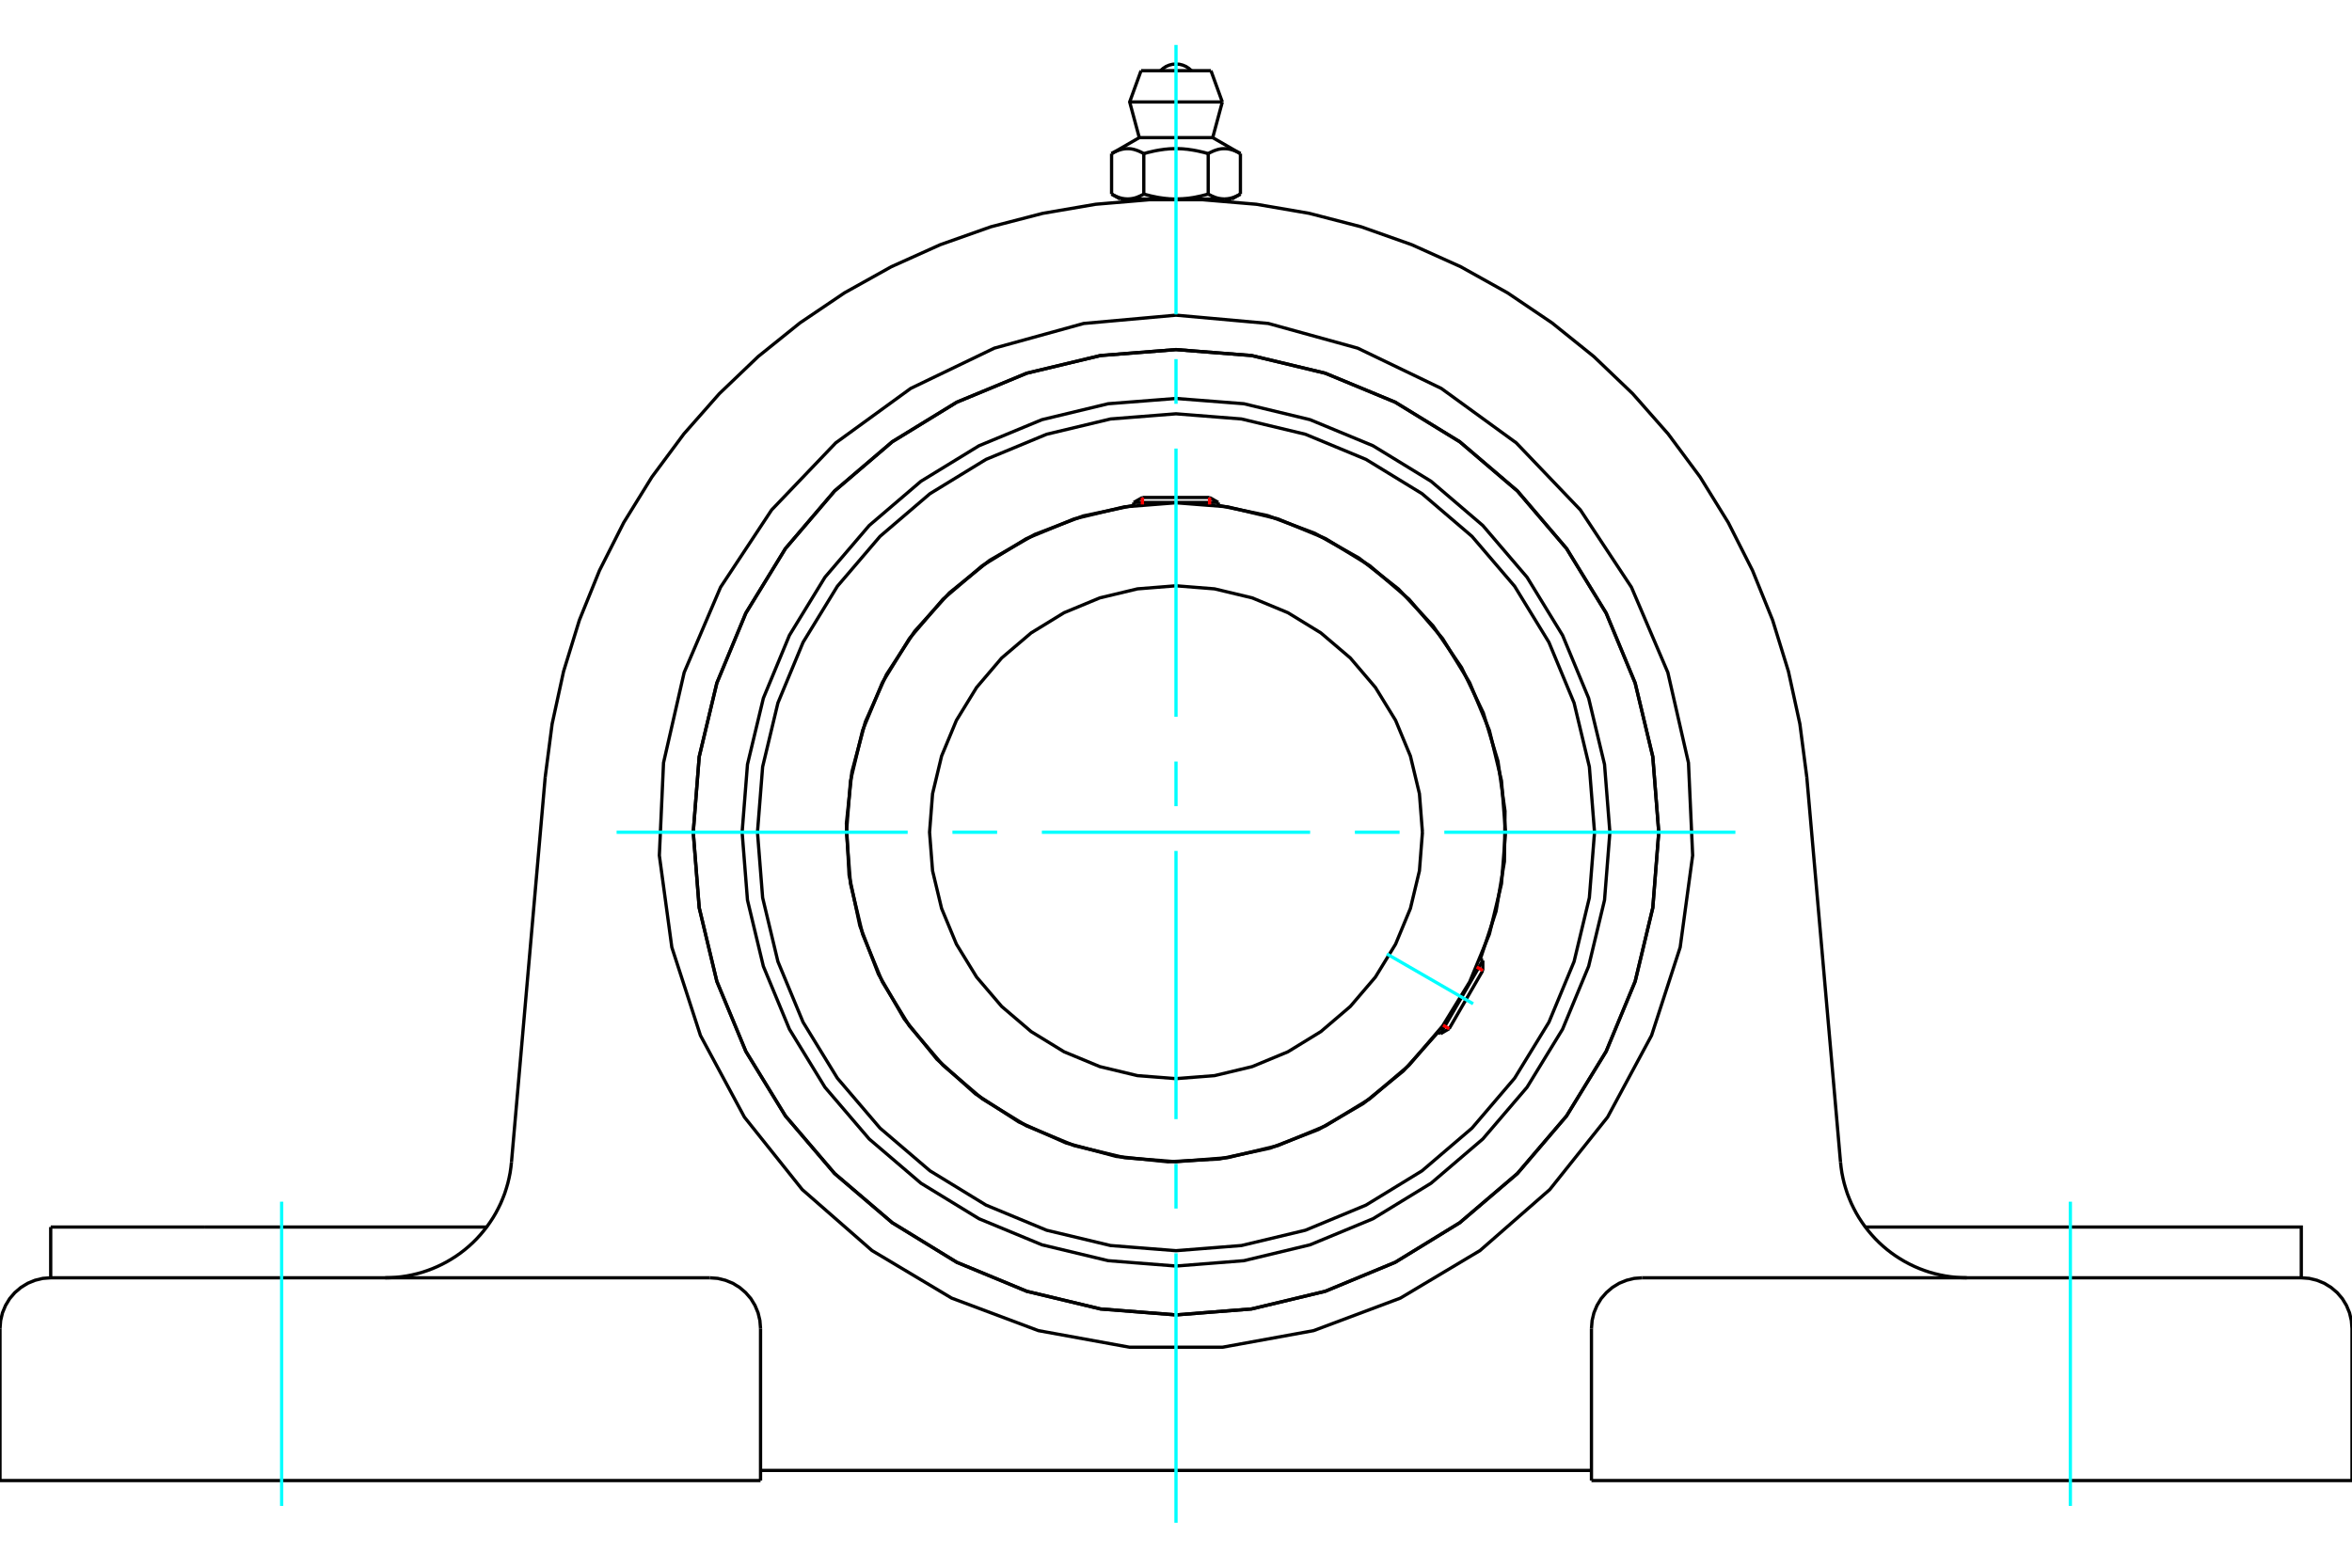 <?xml version="1.0" standalone="no"?>
<!DOCTYPE svg PUBLIC "-//W3C//DTD SVG 1.1//EN"
	"http://www.w3.org/Graphics/SVG/1.1/DTD/svg11.dtd">
<svg xmlns="http://www.w3.org/2000/svg" height="100%" width="100%" viewBox="0 0 36000 24000">
	<rect x="-1800" y="-1200" width="39600" height="26400" style="fill:#FFF"/>
	<g style="fill:none; fill-rule:evenodd" transform="matrix(1 0 0 1 0 0)">
		<g style="fill:none; stroke:#000; stroke-width:50; shape-rendering:geometricPrecision">
			<polyline points="24641,12741 24559,11702 24316,10689 23917,9726 23373,8837 22696,8045 21904,7368 21015,6824 20052,6425 19039,6181 18000,6100 16961,6181 15948,6425 14985,6824 14096,7368 13304,8045 12627,8837 12083,9726 11684,10689 11441,11702 11359,12741 11441,13780 11684,14793 12083,15756 12627,16645 13304,17437 14096,18114 14985,18658 15948,19057 16961,19300 18000,19382 19039,19300 20052,19057 21015,18658 21904,18114 22696,17437 23373,16645 23917,15756 24316,14793 24559,13780 24641,12741"/>
			<polyline points="25389,12741 25298,11585 25028,10457 24584,9386 23978,8398 23225,7516 22343,6763 21355,6157 20283,5713 19156,5443 18000,5352 16844,5443 15717,5713 14645,6157 13657,6763 12775,7516 12022,8398 11416,9386 10972,10457 10702,11585 10611,12741 10702,13897 10972,15024 11416,16096 12022,17084 12775,17966 13657,18719 14645,19325 15717,19769 16844,20039 18000,20130 19156,20039 20283,19769 21355,19325 22343,18719 23225,17966 23978,17084 24584,16096 25028,15024 25298,13897 25389,12741"/>
			<polyline points="22658,14683 22899,13950 23027,13189 23036,12417 22928,11653 22704,10914 22370,10218 21934,9581 21406,9018 20799,8542 20125,8164 19402,7893 18647,7736"/>
			<polyline points="17353,7736 16577,7899 15837,8182 15149,8577 14532,9075 14001,9663 13568,10327 13245,11051 13039,11817 12955,12605 12996,13397 13161,14173 13445,14913 13841,15600 14340,16216 14930,16746 15595,17177 16320,17499 17086,17704 17874,17786 18666,17743 19441,17577 20181,17292 20867,16894 21482,16394 22011,15803"/>
			<polyline points="24406,12741 24327,11739 24093,10761 23708,9833 23183,8975 22530,8211 21766,7558 20908,7033 19980,6648 19002,6414 18000,6335 16998,6414 16020,6648 15092,7033 14234,7558 13470,8211 12817,8975 12292,9833 11907,10761 11673,11739 11594,12741 11673,13743 11907,14721 12292,15649 12817,16506 13470,17271 14234,17924 15092,18449 16020,18834 16998,19068 18000,19147 19002,19068 19980,18834 20908,18449 21766,17924 22530,17271 23183,16506 23708,15649 24093,14721 24327,13743 24406,12741"/>
			<polyline points="23044,12741 22982,11952 22797,11182 22495,10451 22081,9776 21567,9174 20965,8660 20290,8246 19559,7944 18789,7759 18000,7697 17211,7759 16441,7944 15710,8246 15035,8660 14433,9174 13919,9776 13505,10451 13203,11182 13018,11952 12956,12741 13018,13530 13203,14300 13505,15031 13919,15706 14433,16308 15035,16822 15710,17235 16441,17538 17211,17723 18000,17785 18789,17723 19559,17538 20290,17235 20965,16822 21567,16308 22081,15706 22495,15031 22797,14300 22982,13530 23044,12741"/>
			<polyline points="21772,12741 21726,12151 21588,11575 21361,11028 21052,10524 20668,10073 20217,9689 19713,9380 19166,9153 18590,9015 18000,8968 17410,9015 16834,9153 16287,9380 15783,9689 15332,10073 14948,10524 14639,11028 14412,11575 14274,12151 14228,12741 14274,13331 14412,13907 14639,14454 14948,14958 15332,15408 15783,15793 16287,16102 16834,16329 17410,16467 18000,16513 18590,16467 19166,16329 19713,16102 20217,15793 20668,15408 21052,14958 21361,14454 21588,13907 21726,13331 21772,12741"/>
			<line x1="22049" y1="15825" x2="22696" y2="14705"/>
			<line x1="22696" y1="14858" x2="22181" y2="15749"/>
			<line x1="18647" y1="7692" x2="17353" y2="7692"/>
			<line x1="17486" y1="7616" x2="18514" y2="7616"/>
			<line x1="22696" y1="14858" x2="22696" y2="14705"/>
			<line x1="22049" y1="15825" x2="22181" y2="15749"/>
			<line x1="22696" y1="14705" x2="22656" y2="14682"/>
			<line x1="22009" y1="15802" x2="22049" y2="15825"/>
			<line x1="17486" y1="7616" x2="17353" y2="7692"/>
			<line x1="18647" y1="7692" x2="18514" y2="7616"/>
			<line x1="17353" y1="7692" x2="17353" y2="7738"/>
			<line x1="18647" y1="7738" x2="18647" y2="7692"/>
			<polyline points="8345,11896 8451,11082 8626,10279 8868,9494 9176,8733 9547,8000 9979,7301 10468,6642 11011,6026 11605,5458 12245,4943 12926,4483 13643,4083 14392,3746 15166,3472 15961,3266 16771,3127 17589,3058 18411,3058 19229,3127 20039,3266 20834,3472 21608,3746 22357,4083 23074,4483 23755,4943 24395,5458 24989,6026 25532,6642 26021,7301 26453,8000 26824,8733 27132,9494 27374,10279 27549,11082 27655,11896"/>
			<line x1="24359" y1="22666" x2="36000" y2="22666"/>
			<line x1="11641" y1="22666" x2="0" y2="22666"/>
			<polyline points="35224,19562 35224,18785 32862,18785 28551,18785"/>
			<line x1="35224" y1="19562" x2="25135" y2="19562"/>
			<polyline points="28171,17790 28180,17872 28192,17954 28208,18034 28227,18114 28250,18193 28275,18271 28305,18348 28337,18424 28373,18498 28411,18570 28453,18641 28498,18710 28545,18777 28596,18842 28649,18905 28705,18966 28763,19024 28823,19079 28886,19132 28951,19182 29019,19230 29088,19274 29159,19316 29231,19354 29306,19390 29381,19422 29458,19451 29536,19477 29615,19499 29695,19518 29776,19534 29857,19546 29939,19555 30021,19560 30104,19562"/>
			<line x1="776" y1="19562" x2="776" y2="18785"/>
			<line x1="3138" y1="18785" x2="776" y2="18785"/>
			<line x1="7449" y1="18785" x2="3138" y2="18785"/>
			<polyline points="5896,19562 5979,19560 6061,19555 6143,19546 6224,19534 6305,19518 6385,19499 6464,19477 6542,19451 6619,19422 6694,19390 6769,19354 6841,19316 6912,19274 6981,19230 7049,19182 7114,19132 7177,19079 7237,19024 7295,18966 7351,18905 7404,18842 7455,18777 7502,18710 7547,18641 7589,18570 7627,18498 7663,18424 7695,18348 7725,18271 7750,18193 7773,18114 7792,18034 7808,17954 7820,17872 7829,17790"/>
			<line x1="776" y1="19562" x2="10865" y2="19562"/>
			<polyline points="25389,12741 25298,11585 25028,10457 24584,9386 23978,8398 23225,7516 22343,6763 21355,6157 20283,5713 19156,5443 18000,5352 16844,5443 15717,5713 14645,6157 13657,6763 12775,7516 12022,8398 11416,9386 10972,10457 10702,11585 10611,12741 10702,13897 10972,15024 11416,16096 12022,17084 12775,17966 13657,18719 14645,19325 15717,19769 16844,20039 18000,20130 19156,20039 20283,19769 21355,19325 22343,18719 23225,17966 23978,17084 24584,16096 25028,15024 25298,13897 25389,12741"/>
			<polyline points="18000,4825 19413,4952 20781,5330 22060,5946 23208,6780 24189,7806 24971,8990 25528,10295 25844,11678 25908,13096 25717,14502 25279,15852 24606,17102 23721,18211 22653,19145 21434,19873 20106,20371 18710,20625 17290,20625 15894,20371 14566,19873 13347,19145 12279,18211 11394,17102 10721,15852 10283,14502 10092,13096 10156,11678 10472,10295 11029,8990 11811,7806 12792,6780 13940,5946 15219,5330 16587,4952 18000,4825"/>
			<polyline points="25135,19562 25014,19571 24896,19600 24783,19646 24679,19710 24587,19789 24507,19881 24444,19985 24397,20098 24369,20216 24359,20338"/>
			<polyline points="36000,22666 36000,20338 35990,20216 35962,20098 35915,19985 35852,19881 35773,19789 35680,19710 35576,19646 35464,19600 35345,19571 35224,19562"/>
			<line x1="24359" y1="20338" x2="24359" y2="22666"/>
			<polyline points="11641,20338 11631,20216 11603,20098 11556,19985 11493,19881 11413,19789 11321,19710 11217,19646 11104,19600 10986,19571 10865,19562"/>
			<polyline points="776,19562 655,19571 536,19600 424,19646 320,19710 227,19789 148,19881 85,19985 38,20098 10,20216 0,20338"/>
			<line x1="0" y1="22666" x2="0" y2="20338"/>
			<line x1="11641" y1="20338" x2="11641" y2="22666"/>
			<line x1="27655" y1="11896" x2="28171" y2="17790"/>
			<line x1="7829" y1="17790" x2="8345" y2="11896"/>
			<line x1="24359" y1="22511" x2="11641" y2="22511"/>
			<line x1="18535" y1="1082" x2="17465" y2="1082"/>
			<line x1="17291" y1="1561" x2="18709" y2="1561"/>
			<line x1="17438" y1="2107" x2="18562" y2="2107"/>
			<polyline points="17507,2352 17491,2343 17475,2334 17460,2327 17445,2320 17430,2313 17415,2307 17401,2302 17387,2297 17373,2293 17360,2289 17346,2285 17333,2283 17319,2280 17306,2278 17293,2277 17280,2276 17267,2276 17254,2276 17241,2276 17228,2277 17214,2278 17201,2280 17188,2283 17174,2285 17161,2289 17147,2293 17133,2297 17119,2302 17105,2307 17091,2313 17076,2320 17061,2327 17045,2334 17030,2343 17014,2352"/>
			<polyline points="18493,2352 18461,2343 18430,2334 18399,2327 18369,2320 18339,2313 18310,2307 18282,2302 18254,2297 18226,2293 18199,2289 18172,2285 18145,2283 18118,2280 18092,2278 18065,2277 18039,2276 18013,2276 17987,2276 17961,2276 17935,2277 17908,2278 17882,2280 17855,2283 17828,2285 17801,2289 17774,2293 17746,2297 17718,2302 17690,2307 17661,2313 17631,2320 17601,2327 17570,2334 17539,2343 17507,2352"/>
			<polyline points="18986,2352 18970,2343 18955,2334 18939,2327 18924,2320 18909,2313 18895,2307 18881,2302 18867,2297 18853,2293 18839,2289 18826,2285 18812,2283 18799,2280 18786,2278 18772,2277 18759,2276 18746,2276 18733,2276 18720,2276 18707,2277 18694,2278 18681,2280 18667,2283 18654,2285 18640,2289 18627,2293 18613,2297 18599,2302 18585,2307 18570,2313 18555,2320 18540,2327 18525,2334 18509,2343 18493,2352"/>
			<line x1="17014" y1="2971" x2="17014" y2="2352"/>
			<polyline points="17014,2971 17021,2975 17028,2979 17036,2983 17043,2987 17050,2990 17058,2994 17065,2998 17072,3001 17079,3004 17086,3007 17093,3010 17100,3013 17107,3016 17114,3019 17121,3021 17128,3024 17135,3026 17142,3028 17149,3030 17156,3032 17163,3034 17169,3036 17176,3037 17183,3039 17190,3040 17197,3041 17204,3043 17211,3044 17218,3044 17225,3045 17232,3046 17239,3046 17246,3047 17253,3047 17260,3047 17267,3047 17274,3047 17282,3046 17289,3046 17296,3045 17303,3044 17310,3044 17317,3043 17323,3041 17330,3040 17337,3039 17344,3037 17351,3036 17358,3034 17365,3032 17372,3030 17379,3028 17386,3026 17393,3024 17400,3021 17406,3019 17413,3016 17420,3013 17427,3010 17435,3007 17442,3004 17449,3001 17456,2998 17463,2994 17470,2990 17477,2987 17485,2983 17492,2979 17499,2975 17507,2971 17507,2352"/>
			<polyline points="17507,2971 17522,2975 17536,2979 17551,2983 17566,2987 17580,2990 17595,2994 17609,2998 17623,3001 17637,3004 17651,3007 17666,3010 17680,3013 17694,3016 17708,3019 17721,3021 17735,3024 17749,3026 17763,3028 17777,3030 17791,3032 17805,3034 17818,3036 17832,3037 17846,3039 17860,3040 17874,3041 17888,3043 17901,3044 17915,3044 17929,3045 17943,3046 17957,3046 17972,3047 17986,3047 18000,3047 17260,3047"/>
			<polyline points="18493,2971 18501,2975 18508,2979 18515,2983 18523,2987 18530,2990 18537,2994 18544,2998 18551,3001 18558,3004 18565,3007 18573,3010 18580,3013 18587,3016 18594,3019 18600,3021 18607,3024 18614,3026 18621,3028 18628,3030 18635,3032 18642,3034 18649,3036 18656,3037 18663,3039 18670,3040 18677,3041 18683,3043 18690,3044 18697,3044 18704,3045 18711,3046 18718,3046 18726,3047 18733,3047 18740,3047"/>
			<polyline points="18000,3047 18014,3047 18028,3047 18043,3046 18057,3046 18071,3045 18085,3044 18099,3044 18112,3043 18126,3041 18140,3040 18154,3039 18168,3037 18182,3036 18195,3034 18209,3032 18223,3030 18237,3028 18251,3026 18265,3024 18279,3021 18292,3019 18306,3016 18320,3013 18334,3010 18349,3007 18363,3004 18377,3001 18391,2998 18405,2994 18420,2990 18434,2987 18449,2983 18464,2979 18478,2975 18493,2971"/>
			<line x1="18740" y1="3047" x2="18000" y2="3047"/>
			<polyline points="18740,3047 18747,3047 18754,3047 18761,3046 18768,3046 18775,3045 18782,3044 18789,3044 18796,3043 18803,3041 18810,3040 18817,3039 18824,3037 18831,3036 18837,3034 18844,3032 18851,3030 18858,3028 18865,3026 18872,3024 18879,3021 18886,3019 18893,3016 18900,3013 18907,3010 18914,3007 18921,3004 18928,3001 18935,2998 18942,2994 18950,2990 18957,2987 18964,2983 18972,2979 18979,2975 18986,2971"/>
			<line x1="18854" y1="3047" x2="18740" y2="3047"/>
			<line x1="17260" y1="3047" x2="17146" y2="3047"/>
			<line x1="18986" y1="2971" x2="18986" y2="2352"/>
			<line x1="18493" y1="2971" x2="18493" y2="2352"/>
			<polyline points="18237,1082 18197,1047 18153,1018 18104,997 18053,984 18000,980 17947,984 17896,997 17847,1018 17803,1047 17763,1082"/>
			<line x1="18709" y1="1561" x2="18535" y2="1082"/>
			<polyline points="17465,1082 17291,1561 17438,2107"/>
			<line x1="18562" y1="2107" x2="18709" y2="1561"/>
			<line x1="17316" y1="3047" x2="17316" y2="3073"/>
			<line x1="18684" y1="3073" x2="18684" y2="3047"/>
			<line x1="17438" y1="2107" x2="17014" y2="2352"/>
			<line x1="18986" y1="2352" x2="18562" y2="2107"/>
			<line x1="18854" y1="3047" x2="18986" y2="2971"/>
			<line x1="17014" y1="2971" x2="17146" y2="3047"/>
		</g>
		<g style="fill:none; stroke:#0FF; stroke-width:50; shape-rendering:geometricPrecision">
			<line x1="18000" y1="23312" x2="18000" y2="19187"/>
			<line x1="18000" y1="18502" x2="18000" y2="17818"/>
			<line x1="18000" y1="17133" x2="18000" y2="13027"/>
			<line x1="18000" y1="12342" x2="18000" y2="11658"/>
			<line x1="18000" y1="10973" x2="18000" y2="6867"/>
			<line x1="18000" y1="6182" x2="18000" y2="5498"/>
			<line x1="18000" y1="4813" x2="18000" y2="688"/>
			<line x1="9438" y1="12741" x2="13893" y2="12741"/>
			<line x1="14578" y1="12741" x2="15262" y2="12741"/>
			<line x1="15947" y1="12741" x2="20053" y2="12741"/>
			<line x1="20738" y1="12741" x2="21422" y2="12741"/>
			<line x1="22107" y1="12741" x2="26562" y2="12741"/>
			<line x1="21227" y1="14604" x2="22548" y2="15367"/>
			<line x1="4311" y1="23054" x2="4311" y2="18397"/>
			<line x1="31689" y1="23054" x2="31689" y2="18397"/>
		</g>
		<g style="fill:none; stroke:#F00; stroke-width:50; shape-rendering:geometricPrecision">
			<line x1="22696" y1="14858" x2="22603" y2="14804"/>
			<line x1="22088" y1="15695" x2="22181" y2="15749"/>
		</g>
		<g style="fill:none; stroke:#F00; stroke-width:50; shape-rendering:geometricPrecision">
			<line x1="17486" y1="7616" x2="17486" y2="7723"/>
			<line x1="18514" y1="7723" x2="18514" y2="7616"/>
		</g>
	</g>
</svg>

